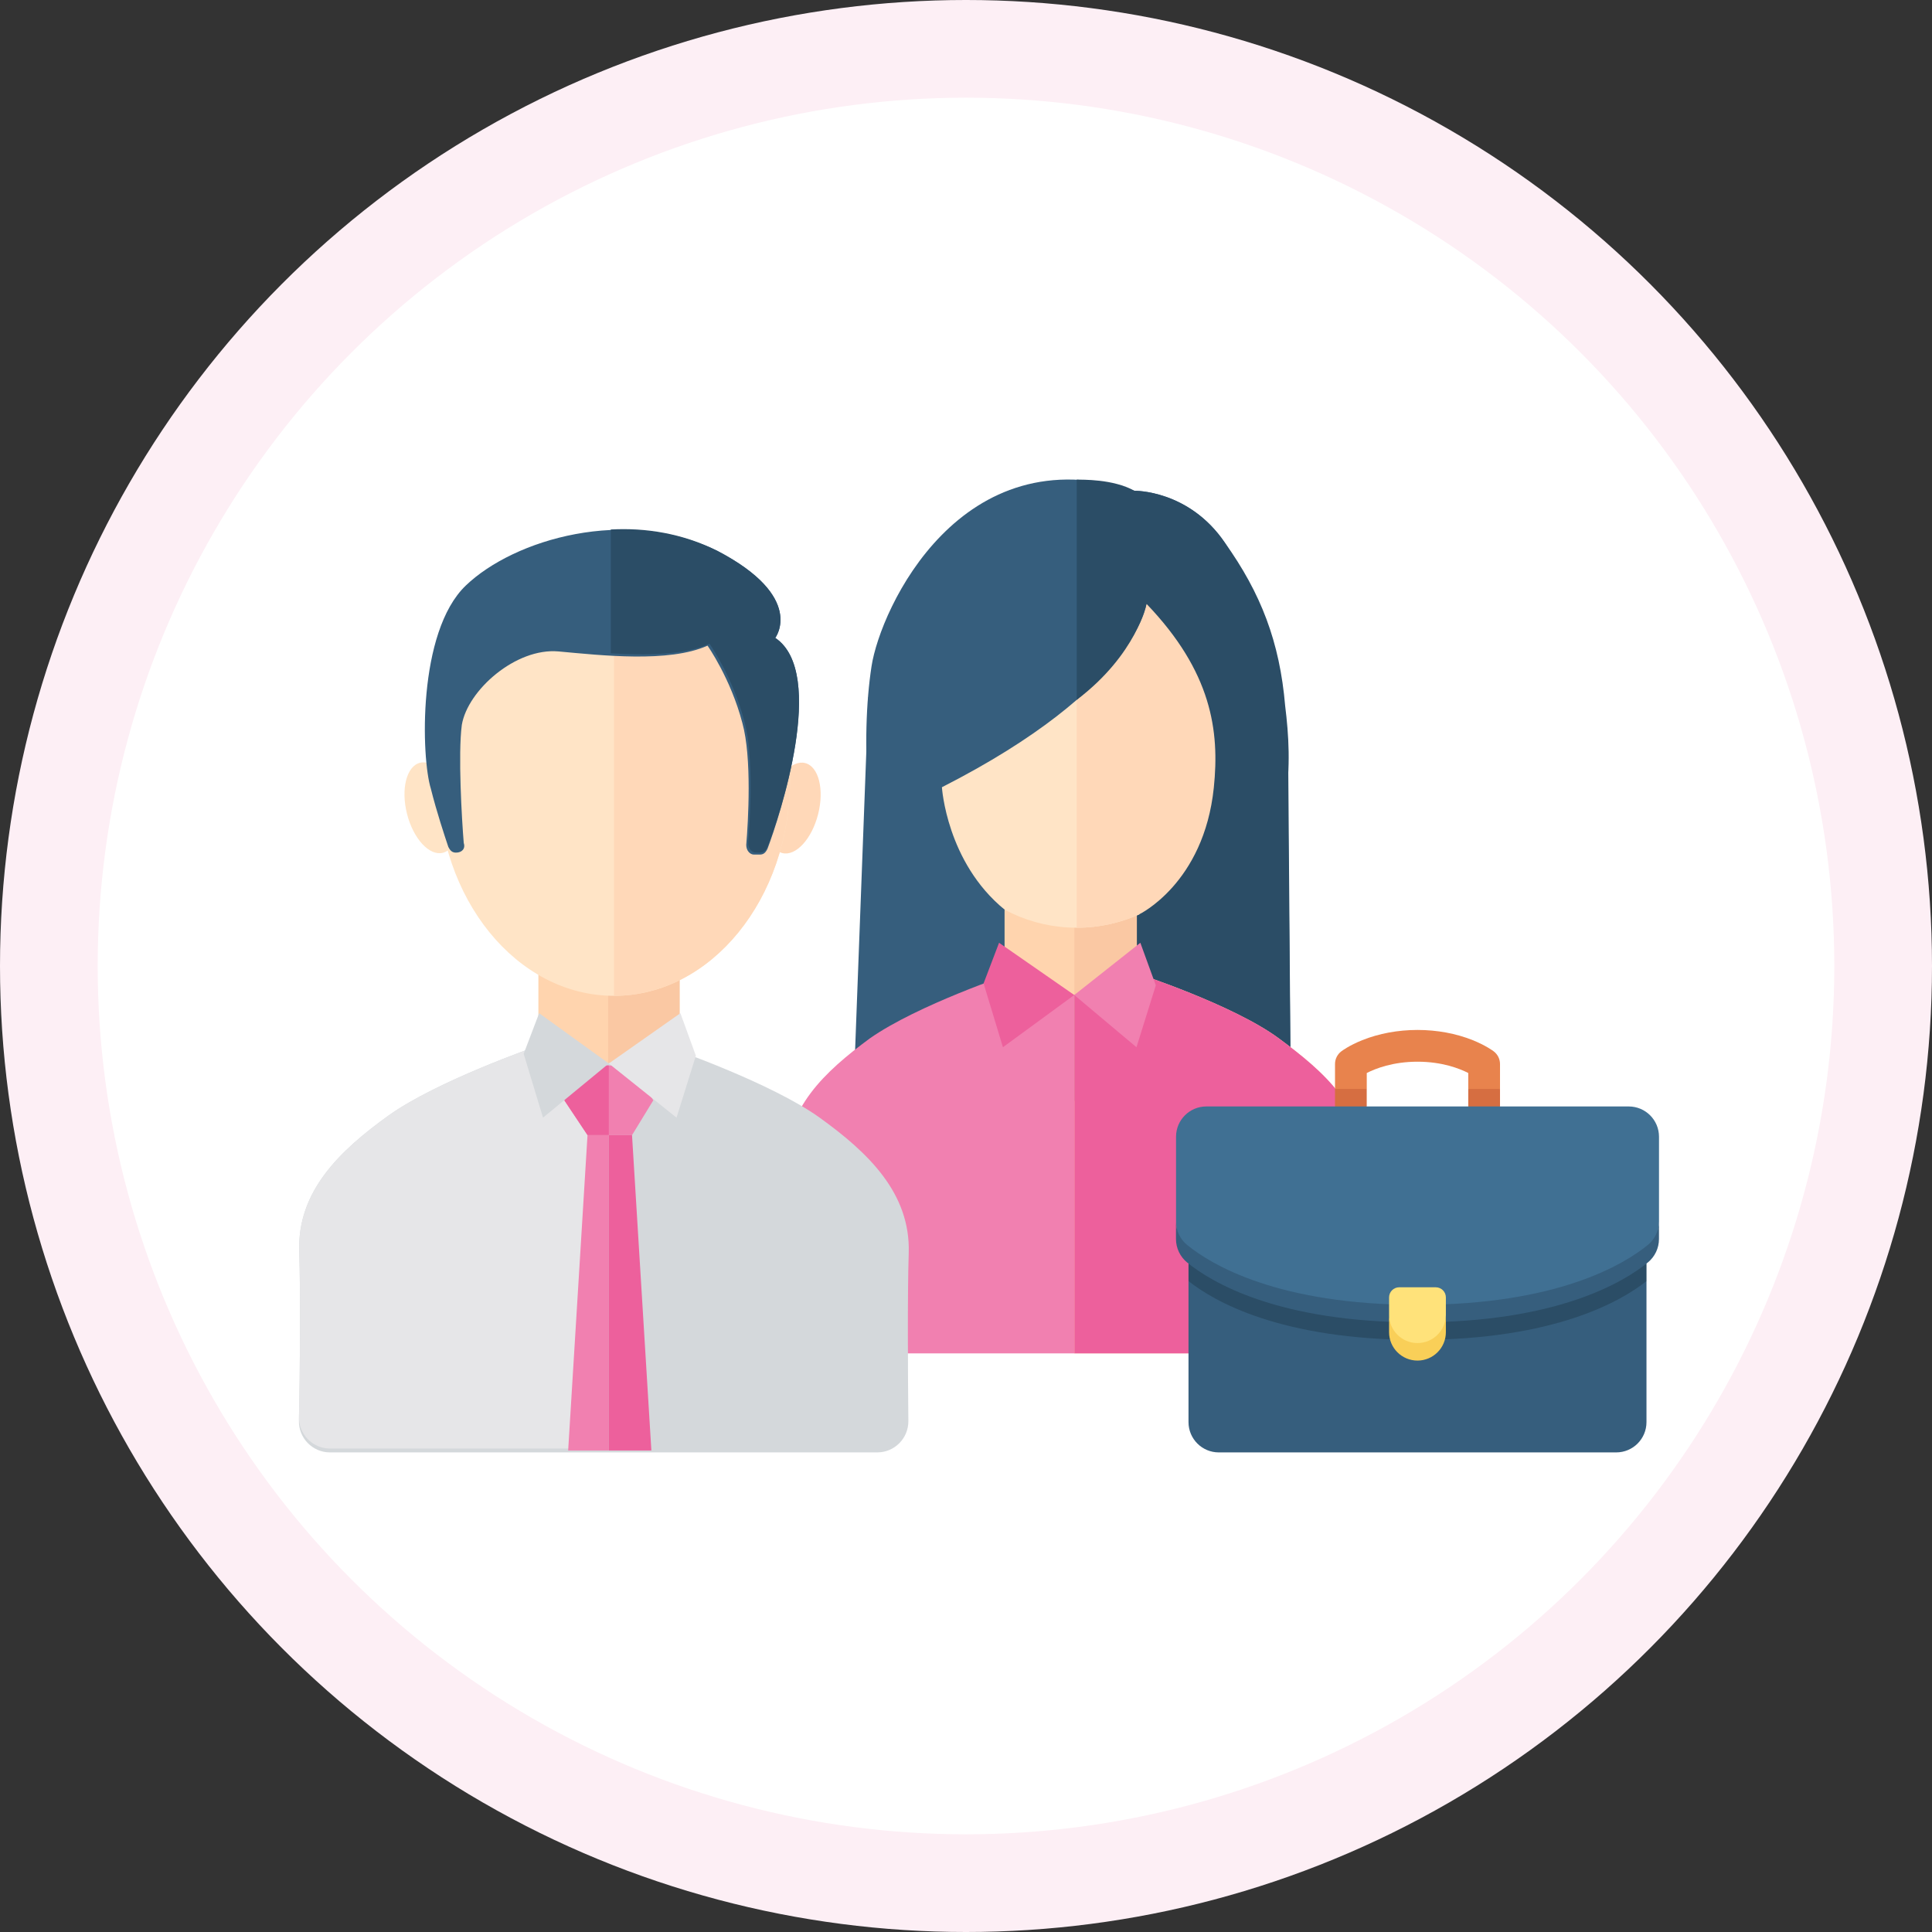 <?xml version="1.0" encoding="UTF-8"?>
<svg id="Layer_1" data-name="Layer 1" xmlns="http://www.w3.org/2000/svg" viewBox="0 0 600 600">
  <rect x="0" y="0" width="600" height="600" fill="#333333" stroke="none"/>
  <g id="Group_16611" data-name="Group 16611">
    <g id="Ellipse_2379" data-name="Ellipse 2379">
      <circle cx="300" cy="300" r="300" style="fill: #fdeff5; stroke-width: 0px;"/>
      <circle cx="300" cy="300" r="299.5" style="fill: none; stroke: #ed609c; stroke-dasharray: 0 1;"/>
    </g>
    <circle id="Ellipse_2378" data-name="Ellipse 2378" cx="300" cy="300" r="269.66" style="fill: #fff; stroke-width: 0px;"/>
  </g>
  <g>
    <g>
      <path d="m399.87,237.15l1,103.98-135.93,1.49,4.74-126.14,51.28-2.82,78.92,23.49Z" style="fill: #365e7d; stroke-width: 0px;"/>
      <path d="m335.89,218.89v122.99l64.98-.75-.83-107.62-64.15-14.62Z" style="fill: #2b4d66; stroke-width: 0px;"/>
      <g>
        <path d="m311.99,275.41h41.08v33.61h-41.08v-33.61Z" style="fill: #fac8a3; stroke-width: 0px;"/>
        <path d="m311.99,275.41h21.66v33.61h-21.66v-33.61Z" style="fill: #ffd4ae; stroke-width: 0px;"/>
        <path d="m334.39,171.84c28.46,0,51.54,21.29,51.54,56.35s-23.07,59.92-51.54,59.92-51.54-24.85-51.54-59.92,23.07-56.35,51.54-56.35Z" style="fill: #ffe4c6; stroke-width: 0px;"/>
        <path d="m334.39,171.84v116.27c28.38,0,51.54-24.81,51.54-59.92s-23.15-56.35-51.54-56.35Z" style="fill: #ffd8b8; stroke-width: 0px;"/>
        <path d="m356.05,187.52s-2.99,26.14-63.53,56.96c0,0,1.43,23.28,19.46,38.01,0,0-14.19,1.87-4.48,10.84,0,0-11.2,1.49-16.43-2.99,0,0,9.71,19.42,20.91,21.66,0,0-20.91,2.24-32.12-22.41-11.2-24.65-12.6-60.53-9.2-82.66,2.77-18.05,27.81-72.15,81.65-54.52,0,0,16.86-.33,28.06,16.1,11.2,16.43.32,26.47-24.33,19Z" style="fill: #365e7d; stroke-width: 0px;"/>
        <path d="m399.12,219.22c-1.69-19.88-7.54-35.02-18.74-50.7-11.2-16.43-28.06-16.1-28.06-16.1-6.72-3.73-16.24-3.41-17.93-3.48v68.41c18.68-14.2,21.66-29.83,21.66-29.83,20.22,21.1,22.75,39.38,20.91,57.1-3.08,29.76-23.22,39.36-23.22,39.36l17.99-1.85c-5.98,9.71-26.14,28.38-26.14,28.38,0,0,23.15-10.46,39.59-29.88,16.43-20.91,16.18-43.49,13.94-61.41Z" style="fill: #2b4d66; stroke-width: 0px;"/>
        <path d="m333.65,309.02v111.28h-79.65c-5.48,0-9.9-4.47-9.83-9.95.17-13.13.36-36-.15-48.3,0-17.93,11.95-29.13,26.14-39.59,14.94-10.46,44.07-20.17,44.07-20.17l19.42,6.73Z" style="fill: #f180b0; stroke-width: 0px;"/>
        <path d="m423.27,362.05c-.51,12.3-.32,35.17-.15,48.3.07,5.48-4.35,9.95-9.83,9.95h-79.64v-111.28l19.42-6.73s29.87,9.71,44.06,20.17c14.19,10.46,26.89,21.66,26.14,39.59Z" style="fill: #ffd4ae; stroke-width: 0px;"/>
        <path d="m423.27,362.05c-.51,12.3-.32,35.17-.15,48.3.07,5.48-4.35,9.95-9.83,9.95h-79.64v-111.28l19.42-6.73s29.87,9.71,44.06,20.17c14.19,10.46,26.89,21.66,26.14,39.59Z" style="fill: #ed609c; stroke-width: 0px;"/>
      </g>
      <path d="m310.27,292.79l23.35,16.22-22.15,16.22-6.01-19.83,4.81-12.62Z" style="fill: #ed609c; stroke-width: 0px;"/>
      <path d="m354.14,292.79l-20.51,16.22,19.31,16.22,6.01-19.23-4.81-13.22Z" style="fill: #f180b0; stroke-width: 0px;"/>
    </g>
    <g>
      <g>
        <ellipse cx="246.5" cy="250.95" rx="14.42" ry="7.81" transform="translate(-57.56 427.83) rotate(-75.7)" style="fill: #ffd8b8; stroke-width: 0px;"/>
        <ellipse cx="133.98" cy="250.86" rx="7.81" ry="14.42" transform="translate(-57.81 40.87) rotate(-14.3)" style="fill: #ffe4c6; stroke-width: 0px;"/>
        <path d="m167.24,296.64h43.86v36.05h-43.86v-36.05Z" style="fill: #fac8a3; stroke-width: 0px;"/>
        <path d="m167.24,296.64h21.63v36.05h-21.63v-36.05Z" style="fill: #ffd4ae; stroke-width: 0px;"/>
        <ellipse cx="190.68" cy="241.96" rx="54.68" ry="67.3" style="fill: #ffe4c6; stroke-width: 0px;"/>
        <path d="m190.68,174.66v134.6c30.04,0,54.68-30.04,54.68-67.3s-24.64-67.3-54.68-67.3Z" style="fill: #ffd8b8; stroke-width: 0px;"/>
        <path d="m92.93,388.57c-.6-18.63,12.62-31.25,27.64-42.06,15.02-10.82,46.27-21.63,46.27-21.63l20.43,7.21,1.2-1.8,19.83-4.81s31.25,10.82,46.27,21.63c15.02,10.82,28.24,23.43,27.64,42.06-.42,13.06-.25,38.25-.11,52.12.05,5.38-4.29,9.77-9.68,9.77h-85.15s-84.77,0-84.77,0c-5.44,0-9.81-4.47-9.67-9.91.35-14.03.52-39.44.1-52.58Z" style="fill: #d4d8db; stroke-width: 0px;"/>
        <path d="m92.93,388.57c-.6-18.63,12.62-31.25,27.64-42.06,15.02-10.82,46.27-21.63,46.27-21.63l21.63,5.41v119.57h-85.95c-5.45,0-9.81-4.45-9.67-9.9.34-13.78.5-38.49.08-51.39Z" style="fill: #e6e6e8; stroke-width: 0px;"/>
        <g>
          <path d="m182.46,330.89h13.82l6.61,10.82-6.61,10.82h-13.82l-7.21-10.82,7.21-10.82Z" style="fill: #f180b0; stroke-width: 0px;"/>
          <path d="m175.25,341.7l7.21-10.82h6.61v21.63h-6.61l-7.21-10.82Z" style="fill: #ed609c; stroke-width: 0px;"/>
        </g>
        <path d="m167.44,314.66l21.63,15.62-20.43,16.82-6.01-19.83,4.81-12.62Z" style="fill: #d4d8db; stroke-width: 0px;"/>
        <path d="m211.3,314.66l-22.23,15.62,21.03,16.82,6.01-19.23-4.81-13.22Z" style="fill: #e6e6e8; stroke-width: 0px;"/>
        <g>
          <path d="m176.45,450.46h12.62v-97.94h-6.61l-6.01,97.94Z" style="fill: #f180b0; stroke-width: 0px;"/>
          <path d="m189.07,450.46h13.22l-6.01-97.94h-7.21v97.94Z" style="fill: #ed609c; stroke-width: 0px;"/>
        </g>
      </g>
      <path d="m240.77,198.09s9.61-12.62-18.03-27.04c-28.24-13.82-63.09-3.61-78.11,10.82-15.02,14.42-13.82,53.48-10.82,63.09,1.8,7.21,4.21,14.42,5.41,18.03.6,1.2,1.2,1.8,2.4,1.8,1.8,0,3-1.2,2.4-3-.6-7.21-1.8-27.64-.6-36.65,1.8-10.82,16.82-24.03,30.04-22.83,13.22,1.2,34.25,3.61,46.27-1.8,0,0,7.21,10.21,10.82,24.03,3,10.82,1.8,30.64,1.2,37.86,0,1.8,1.2,3,2.4,3h1.8c1.2,0,1.8-.6,2.4-1.8,3.61-9.61,18.63-54.68,2.4-65.5Z" style="fill: #365e7d; stroke-width: 0px;"/>
      <path d="m240.77,198.09s9.61-12.62-18.03-27.04c-10.82-5.41-22.23-7.21-33.05-6.61v38.46c10.82.6,22.83.6,30.64-3,0,0,7.21,10.21,10.82,24.03,3,10.82,1.8,30.64,1.2,37.86,0,1.8,1.2,3,2.4,3h1.2c1.2,0,1.8-.6,2.4-1.8,3.61-9.01,18.63-54.08,2.4-64.89Z" style="fill: #2b4d66; stroke-width: 0px;"/>
    </g>
    <g>
      <path d="m463.9,326.52c-.24-.19-2.5-1.86-6.51-3.48-5.17-2.08-11.11-3.18-17.17-3.18s-11.99,1.1-17.17,3.18c-4.02,1.61-6.27,3.29-6.51,3.48-1.22.93-1.94,2.38-1.94,3.92v7.73l4.93,2.64,4.93-2.64v-4.94c2.71-1.38,8.12-3.51,15.76-3.51s13.06,2.13,15.76,3.51v4.94l4.93,2.64,4.93-2.64v-7.73c0-1.54-.72-2.99-1.94-3.92h0Z" style="fill: #e8834d; stroke-width: 0px;"/>
      <g>
        <path d="m414.59,338.18v5.44l4.93,2.64,4.93-2.64v-5.44h-9.86Z" style="fill: #d66e41; stroke-width: 0px;"/>
        <path d="m465.84,338.18h-9.86v5.44l4.93,2.64,4.93-2.64v-5.44Z" style="fill: #d66e41; stroke-width: 0px;"/>
      </g>
      <path d="m369.1,397.85v43.8c0,5.2,4.21,9.41,9.41,9.41h123.41c5.2,0,9.41-4.21,9.41-9.41v-43.8h-142.24Z" style="fill: #365e7d; stroke-width: 0px;"/>
      <path d="m369.1,392.41v5.44c7.82,6.21,28.49,18.26,71.12,18.26s63.3-12.05,71.12-18.26v-5.44h-142.24,0Z" style="fill: #2b4d66; stroke-width: 0px;"/>
      <path d="m368.69,389.27c7.5,6.1,28.14,18.59,71.53,18.59s64.03-12.49,71.53-18.59c2.2-1.79,3.47-7.11,3.47-9.94v-26.3c0-5.2-4.21-9.41-9.41-9.41h-131.17c-5.2,0-9.41,4.21-9.41,9.41v26.3c0,2.83,1.28,8.15,3.47,9.94Z" style="fill: #407093; stroke-width: 0px;"/>
      <path d="m511.74,386.64c-7.5,6.1-28.14,18.59-71.53,18.59s-64.03-12.49-71.53-18.59c-2.2-1.79-3.47-4.47-3.47-7.3v5.44c0,2.83,1.28,5.51,3.47,7.3,7.5,6.1,28.14,18.59,71.53,18.59s64.03-12.49,71.53-18.59c2.2-1.79,3.47-4.47,3.47-7.3v-5.44c0,2.83-1.27,5.51-3.47,7.3Z" style="fill: #365e7d; stroke-width: 0px;"/>
      <path d="m440.21,419.73c4.87,0,8.82-3.62,8.82-11.46v-5.35c0-1.73-1.41-3.14-3.14-3.14h-11.36c-1.73,0-3.14,1.41-3.14,3.14v5.35c0,7.84,3.95,11.45,8.82,11.45Z" style="fill: #ffe27a; stroke-width: 0px;"/>
      <path d="m440.21,417.1c-4.87,0-8.82-3.95-8.82-8.82v5.44c0,4.87,3.95,8.82,8.82,8.82s8.82-3.95,8.82-8.82v-5.44c0,4.87-3.95,8.82-8.82,8.82h0Z" style="fill: #f9cf58; stroke-width: 0px;"/>
    </g>
  </g>
</svg>